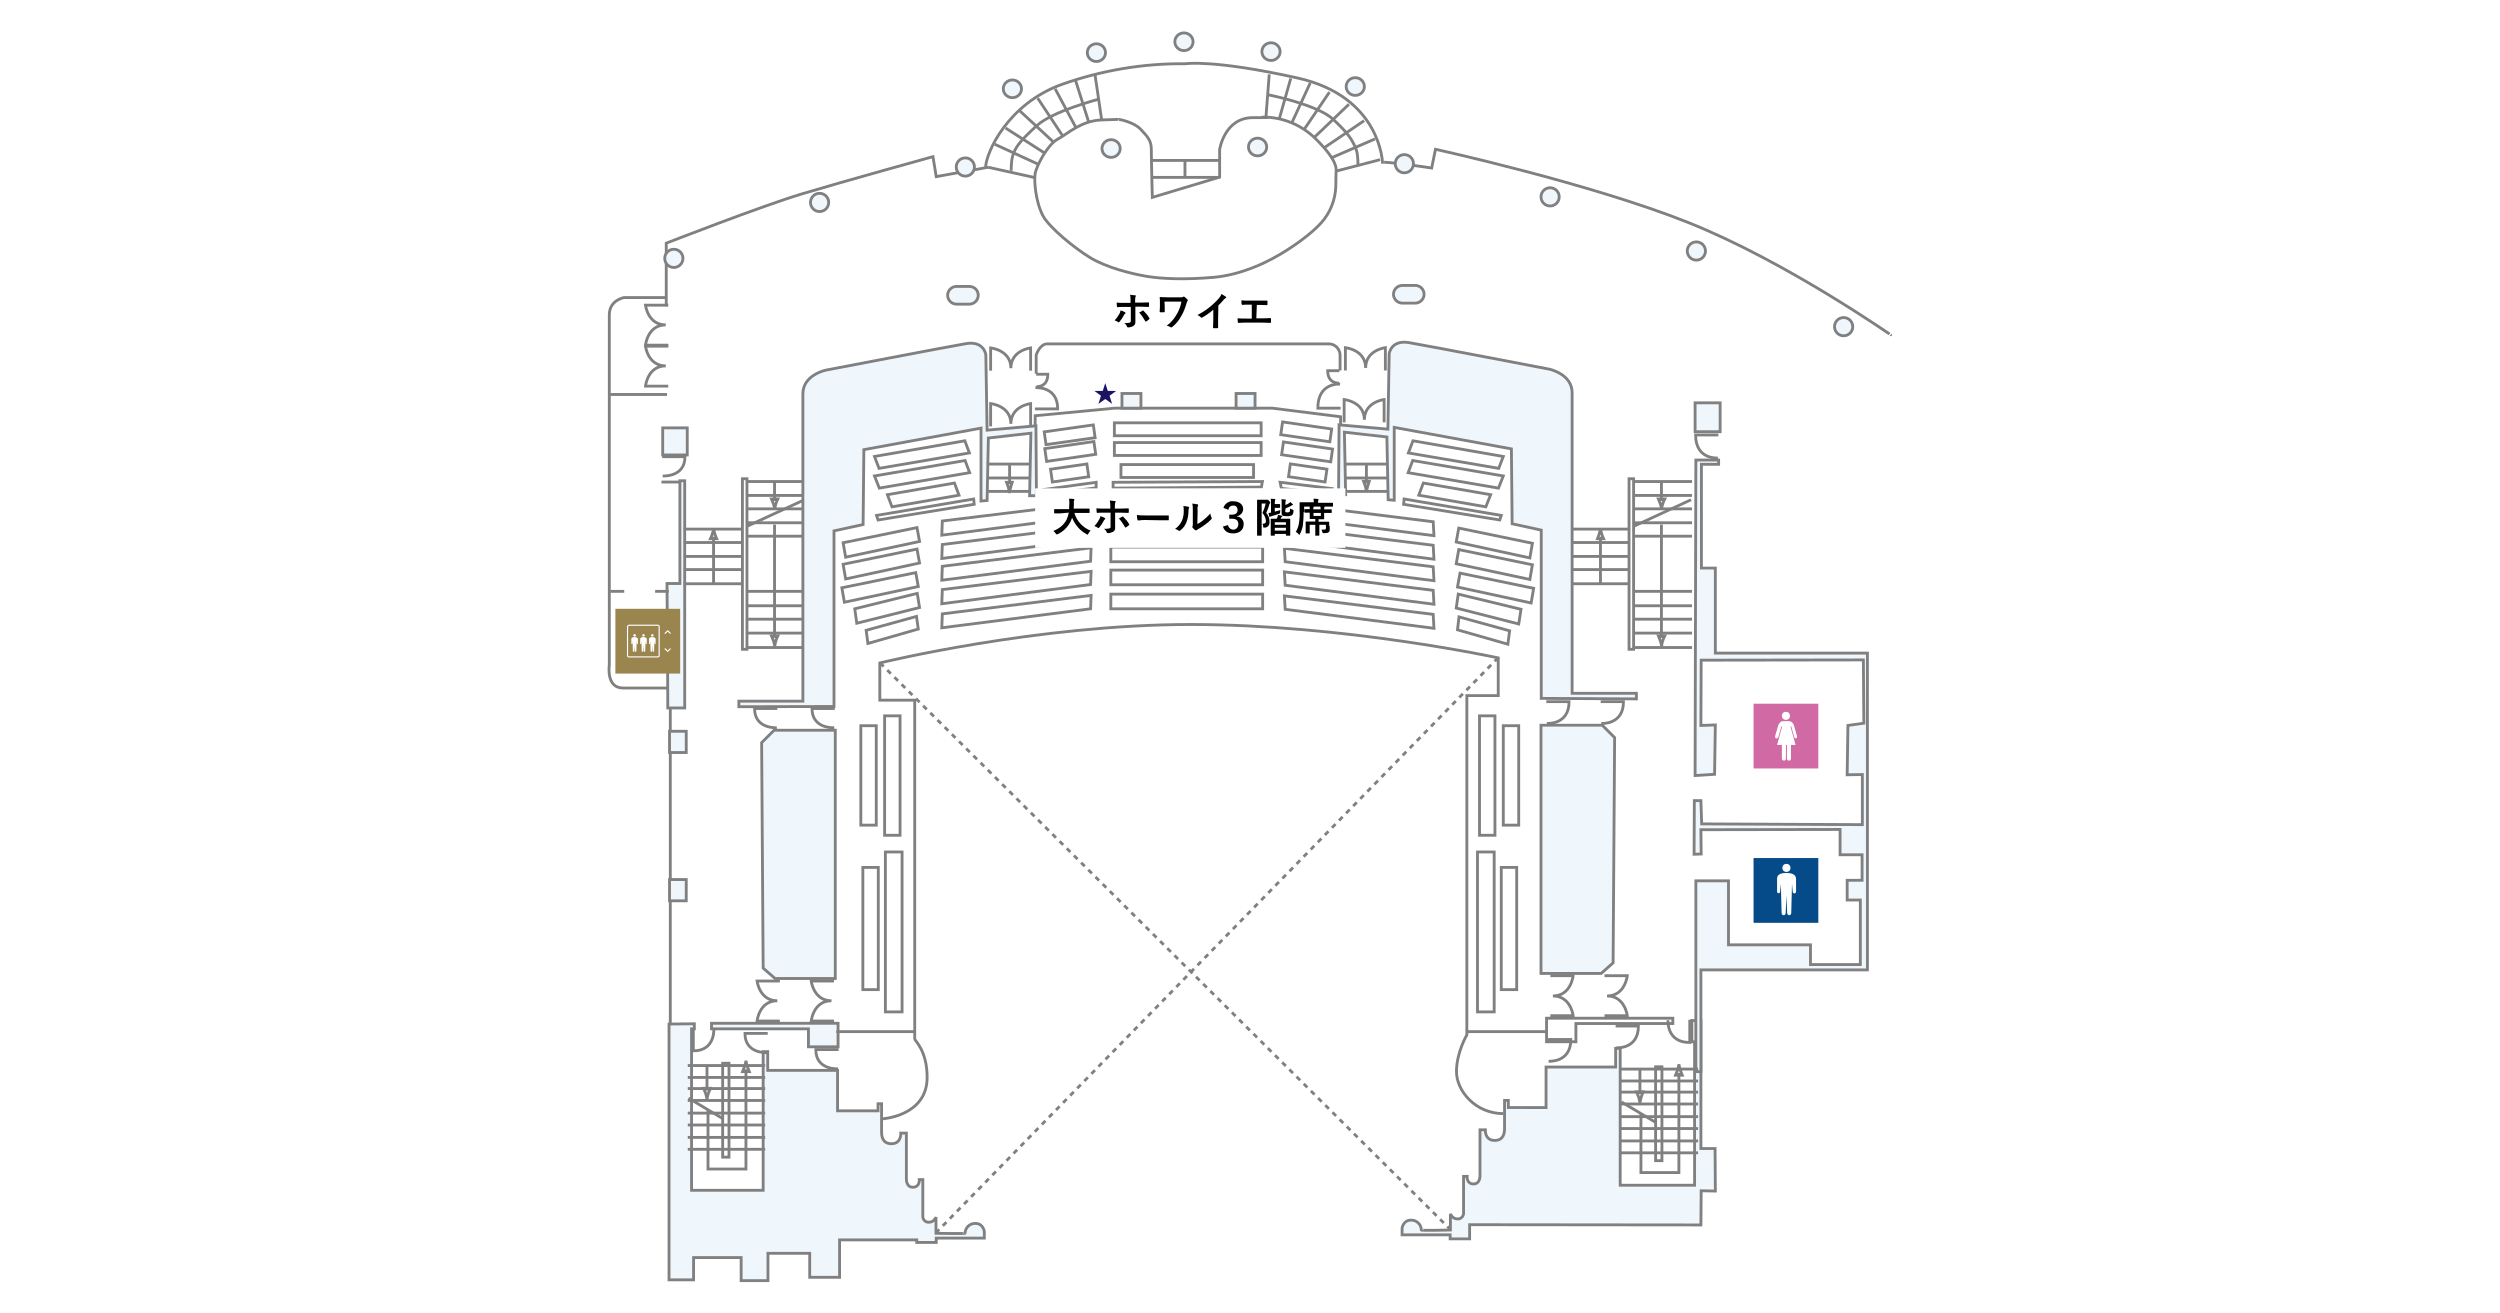 <?xml version="1.0" encoding="utf-8"?>
<!-- Generator: Adobe Illustrator 25.1.0, SVG Export Plug-In . SVG Version: 6.00 Build 0)  -->
<svg version="1.1" id="レイヤー_1" xmlns="http://www.w3.org/2000/svg" xmlns:xlink="http://www.w3.org/1999/xlink" x="0px"
	 y="0px" viewBox="0 0 988 519" style="enable-background:new 0 0 988 519;" xml:space="preserve">
<style type="text/css">
	.st0{fill:#FFFFFF;}
	.st1{fill:#EFF6FC;stroke:#808080;stroke-width:1.13;}
	.st2{fill:none;stroke:#808080;stroke-width:1.13;}
	.st3{fill:none;stroke:#808080;stroke-width:1.13;stroke-dasharray:2;}
	.st4{fill:none;stroke:#808080;stroke-width:1.13;stroke-miterlimit:4;}
	.st5{fill:none;stroke:#808080;stroke-width:1.13;stroke-miterlimit:3.999;}
	.st6{fill:#9B854E;}
	.st7{fill:none;stroke:#FFFFFF;stroke-width:0.45;stroke-miterlimit:10;}
	.st8{fill:#064B89;}
	.st9{fill:#D169A5;}
	.st10{fill:#1B1464;}
</style>
<g id="レイヤー_2_1_">
	<g id="大ホール">
		<rect class="st0" width="988" height="519"/>
		<polygon class="st1" points="301,293.5 305.9,288.6 330.1,288.6 330.1,386.7 306.3,386.7 301.6,382.6 		"/>
		<polygon class="st1" points="638.1,291.5 633.2,286.6 609,286.6 609,384.7 632.8,384.7 637.5,380.5 		"/>
		<path class="st2" d="M747.2,132.3c0.4,0.4-41.2-28.9-80.1-44.4S567.3,59,567.3,59l-1.5,7.4c0,0-13-2-18.8-2.3"/>
		<path class="st2" d="M390.5,66.1L370,69.8l-1.3-7.9c0,0-35.7,9.9-51.7,14.7s-53.7,19.5-53.7,19.5V121"/>
		<path class="st2" d="M546.4,64.7c0,0-0.4-26.5-33.7-33.9s-44.3-5.6-44.3-5.6c-16.5-0.2-33,2.6-48.6,8.1c-21.4,7.6-30.2,27-30.3,33
			"/>
		<line class="st2" x1="264.9" y1="279.2" x2="264.9" y2="405.4"/>
		<polygon class="st1" points="263.8,256.5 263.6,230.6 268.7,230.6 268.7,190 270.6,190 270.6,279.8 263.9,279.8 263.9,275.6 		"/>
		<rect x="261.9" y="169.1" class="st1" width="9.7" height="10.7"/>
		<rect x="264.6" y="289" class="st1" width="6.6" height="8.4"/>
		<rect x="264.6" y="347.6" class="st1" width="6.6" height="8.4"/>
		<path class="st1" d="M264.4,404.7v101.1h9.7V497h18.8v9.1h10.6v-10.8H320v9.5h11.8V490h30.5v1h7.7v-1.7h19v-2.6
			c0,0-0.4-3.2-3.5-3.2c-2.2-0.1-4.1,1.7-4.1,3.9l0,0c0,0.2-11.5,0-11.5,0V481c0,0-0.8,2-2.6,2c-1.3,0.2-2.4-0.7-2.6-2
			c0-0.1,0-0.2,0-0.3v-14.5h-1.4c0,0,0.3,3-2.6,3c-1.8,0-2.5-1.6-2.5-3.3v-18.1H356c0,0,0.3,4.2-3.7,4.2c-3.7,0-3.9-3.2-3.9-4.8v-11
			H347v2.8h-16v-16h-27.6v-7.4h-1.8v54.8h-28.3v-63.8h1.1v-2L264.4,404.7z"/>
		<path class="st1" d="M672.2,403.4v8.4v42.1h5.6l0.1,16.8l-5.6-0.1l-0.1,13.5l-91.4-0.1v5.6h-7.7V488h-19v-2.6c0,0,0.4-3.2,3.5-3.2
			c2.2-0.1,4.1,1.7,4.1,3.9l0,0c0,0.3,11.5,0,11.5,0v-6.4c0,0,0.8,2,2.6,2c1.3,0.2,2.4-0.7,2.6-2c0-0.1,0-0.2,0-0.4v-14.4h1.4
			c0,0-0.3,3,2.6,3c1.8,0,2.5-1.6,2.5-3.3v-18.1h2.1c0,0-0.3,4.2,3.7,4.2c3.7,0,3.9-3.2,3.9-4.8v-11h1.5v2.8H611v-16h27.5v-7.4h1.8
			v54.1h29.4v-56.7h-1.1v-8.4L672.2,403.4z"/>
		<polygon class="st1" points="281.2,404.4 331.2,404.4 331.2,413.7 319.5,413.7 319.5,406.6 281.2,406.6 		"/>
		<polygon class="st2" points="661.1,402.4 611.2,402.4 611.2,411.7 622.8,411.7 622.8,404.5 661.1,404.5 		"/>
		<path class="st2" d="M534.5,441.5"/>
		<path class="st2" d="M391.5,146.5v-9c0,0,8,0.8,8,8c0-7.1,7.8-8,7.8-8v9"/>
		<path class="st2" d="M264.1,136.4h-9c0,0,0.8-8,8-8c-7.1,0-8-7.8-8-7.8h9"/>
		<path class="st2" d="M264.1,152.6h-9c0,0,0.8-8,8-8c-7.1,0-8-7.8-8-7.8h9"/>
		<path class="st2" d="M308.2,403.5h-9c0,0,0.8-8,8-8c-7.1,0-8-7.8-8-7.8h9"/>
		<path class="st2" d="M329.6,403.5h-9c0,0,0.8-8,8-8c-7.1,0-8-7.8-8-7.8h9"/>
		<path class="st2" d="M634.1,385.6h9c0,0-0.8,8-8,8c7.1,0,8,7.8,8,7.8h-9"/>
		<path class="st2" d="M612.7,385.6h9c0,0-0.8,8-8,8c7.1,0,8,7.8,8,7.8h-9"/>
		<path class="st2" d="M391.5,168.5v-9c0,0,8,0.8,8,8c0-7.1,7.8-8,7.8-8v9"/>
		<path class="st2" d="M531.7,146.4v-9c0,0,8,0.8,8,8c0-7.1,7.8-8,7.8-8v9"/>
		<path class="st2" d="M531.2,166.9v-9c0,0,8,0.8,8,8c0-7.1,7.8-8,7.8-8v9"/>
		<path class="st2" d="M261.9,188.1c0,0,8.8,0.6,8.8-7.6h-9"/>
		<path class="st2" d="M307,287.6c0,0-8.8,0.6-8.8-7.6h9"/>
		<path class="st2" d="M329.7,287.6c0,0-8.8,0.6-8.8-7.6h9"/>
		<path class="st2" d="M331.2,422.4c0,0-8.8,0.6-8.8-7.6h9"/>
		<path class="st2" d="M303.2,416c0,0-8.8,0.6-8.8-7.6h9"/>
		<path class="st2" d="M282.1,406.5c0,0,0.7,8.8-8.1,8.8v-9"/>
		<path class="st2" d="M632.8,285.9c0,0,8.8,0.7,8.8-8.6h-9"/>
		<path class="st2" d="M659.2,403.2c0,0-0.7,8.8,8.6,8.8v-9"/>
		<path class="st2" d="M612,419.4c0,0,8.8,0.7,8.8-8.6h-9"/>
		<path class="st2" d="M638.7,414.1c0,0,8.8,0.7,8.8-8.6h-9"/>
		<path class="st2" d="M611.3,285.9c0,0,8.8,0.7,8.8-8.6h-9"/>
		<path class="st2" d="M678.9,181c0,0-8.8,0.8-8.8-9.1h9"/>
		<path class="st2" d="M409.2,153.2c0,0,8.8-0.7,8.8,8.4h-9"/>
		<path class="st2" d="M529.6,151.8c0,0-8.8-0.8-8.8,9.5h9"/>
		<path class="st2" d="M529.2,151.4c0,0-4.5,0.4-4.5-4.9h4.6"/>
		<path class="st2" d="M409.6,152.8c0,0,4.5,0.4,4.5-4.9h-4.6"/>
		<rect x="669.9" y="159.2" class="st1" width="9.9" height="11.4"/>
		<path class="st2" d="M348.4,442.2c0,0,18-0.9,18-16.4c0-10.7-4.9-14.5-4.9-15.2V276.7h-13.8V262c0,0,62.1-15.2,122.8-15.2
			S592.1,260,592.1,260v14.9h-12.4V409c0,0-4.1,6.9-4.1,14.5s7.5,16.6,18.5,16.6"/>
		<rect x="349.6" y="282.9" class="st2" width="6.1" height="47.2"/>
		<rect x="349.9" y="336.7" class="st2" width="6.6" height="63.2"/>
		<rect x="340.2" y="286.8" class="st2" width="6.1" height="39.3"/>
		<rect x="341" y="342.8" class="st2" width="6.1" height="48.3"/>
		<rect x="584.7" y="282.9" class="st2" width="6.1" height="47.2"/>
		<rect x="583.9" y="336.7" class="st2" width="6.6" height="63.2"/>
		<rect x="594.1" y="286.8" class="st2" width="6.1" height="39.3"/>
		<rect x="593.3" y="342.8" class="st2" width="6.1" height="48.3"/>
		<ellipse class="st1" cx="467.9" cy="16.5" rx="3.6" ry="3.5"/>
		<ellipse class="st1" cx="433.3" cy="20.8" rx="3.6" ry="3.5"/>
		<ellipse class="st1" cx="400.1" cy="35.1" rx="3.6" ry="3.5"/>
		<ellipse class="st1" cx="381.5" cy="66" rx="3.6" ry="3.6"/>
		<ellipse class="st1" cx="323.9" cy="80" rx="3.6" ry="3.6"/>
		<ellipse class="st1" cx="266.3" cy="102.1" rx="3.6" ry="3.6"/>
		<ellipse class="st1" cx="535.6" cy="34.2" rx="3.6" ry="3.5"/>
		<ellipse class="st1" cx="497" cy="58.1" rx="3.6" ry="3.5"/>
		<ellipse class="st1" cx="555" cy="64.7" rx="3.6" ry="3.6"/>
		<ellipse class="st1" cx="612.6" cy="77.8" rx="3.6" ry="3.6"/>
		<ellipse class="st1" cx="670.4" cy="99.2" rx="3.6" ry="3.6"/>
		<ellipse class="st1" cx="728.6" cy="129.1" rx="3.6" ry="3.6"/>
		<ellipse class="st1" cx="497.6" cy="115.8" rx="3.6" ry="3.6"/>
		<ellipse class="st1" cx="439.1" cy="58.7" rx="3.6" ry="3.5"/>
		<ellipse class="st1" cx="439.8" cy="116.4" rx="3.6" ry="3.6"/>
		<ellipse class="st1" cx="502.3" cy="20.4" rx="3.6" ry="3.5"/>
		<path class="st1" d="M386.6,116.7c0,1.9-1.6,3.5-3.5,3.5H378c-1.9,0-3.5-1.6-3.5-3.5l0,0l0,0c0-1.9,1.6-3.5,3.5-3.5l0,0h5.1
			C385,113.2,386.6,114.7,386.6,116.7C386.6,116.6,386.6,116.6,386.6,116.7L386.6,116.7z"/>
		<path class="st1" d="M562.8,116.3c0,1.9-1.6,3.5-3.5,3.5l0,0h-5.1c-1.9,0-3.5-1.6-3.5-3.5l0,0l0,0c0-1.9,1.6-3.5,3.5-3.5l0,0h5.1
			C561.2,112.8,562.8,114.3,562.8,116.3L562.8,116.3z"/>
		<line class="st3" x1="347.8" y1="262" x2="573.3" y2="486"/>
		<line class="st3" x1="592.1" y1="259.9" x2="369.8" y2="487.3"/>
		<rect x="293.4" y="189.2" class="st2" width="1.8" height="67.4"/>
		<line class="st2" x1="293.6" y1="209.1" x2="270.2" y2="209.1"/>
		<line class="st2" x1="293.6" y1="214.4" x2="270.2" y2="214.4"/>
		<line class="st2" x1="293.6" y1="219.9" x2="270.2" y2="219.9"/>
		<line class="st2" x1="293.6" y1="225.1" x2="270.2" y2="225.1"/>
		<line class="st2" x1="293.6" y1="230.7" x2="270.2" y2="230.7"/>
		<path class="st2" d="M270.2,236"/>
		<path class="st2" d="M293.6,236"/>
		<path class="st2" d="M270.2,241.5"/>
		<path class="st2" d="M293.6,241.5"/>
		<line class="st2" x1="282" y1="230.5" x2="282" y2="212.1"/>
		<path class="st2" d="M281.5,211c-0.2,0.6-0.4,1.3-0.7,1.9h2.4c-0.3-0.6-0.5-1.3-0.7-1.9c-0.2-0.7-0.4-1.4-0.5-2.1
			C281.9,209.6,281.8,210.3,281.5,211z"/>
		<line class="st2" x1="318.2" y1="190.3" x2="295.1" y2="190.3"/>
		<line class="st2" x1="318.2" y1="195.8" x2="295.1" y2="195.8"/>
		<line class="st2" x1="318.2" y1="201.1" x2="295.1" y2="201.1"/>
		<line class="st2" x1="318.2" y1="206.6" x2="295.1" y2="206.6"/>
		<line class="st2" x1="318.2" y1="211.9" x2="295.1" y2="211.9"/>
		<line class="st2" x1="318.2" y1="233.7" x2="295.1" y2="233.7"/>
		<line class="st2" x1="318.2" y1="239.4" x2="295.1" y2="239.4"/>
		<line class="st2" x1="318.2" y1="244.7" x2="295.1" y2="244.7"/>
		<line class="st2" x1="318.2" y1="250.2" x2="295.1" y2="250.2"/>
		<line class="st2" x1="318.2" y1="255.9" x2="295.1" y2="255.9"/>
		<line class="st2" x1="306.1" y1="190.2" x2="306.1" y2="198"/>
		<path class="st2" d="M306.6,199.2c0.2-0.8,0.5-1.4,0.8-2h-2.5c0.3,0.7,0.5,1.3,0.8,2c0.2,0.7,0.4,1.5,0.5,2.2
			C306.2,200.6,306.4,199.9,306.6,199.2z"/>
		<line class="st2" x1="407.8" y1="183.4" x2="389" y2="183.4"/>
		<line class="st2" x1="407.8" y1="188.9" x2="389" y2="188.9"/>
		<line class="st2" x1="407.8" y1="194.2" x2="389" y2="194.2"/>
		<line class="st2" x1="399" y1="183.6" x2="399" y2="191.4"/>
		<path class="st2" d="M399.4,192.6c0.2-0.8,0.4-1.4,0.6-2h-2.1c0.1,0.2,0.4,1.2,0.6,2c0.2,0.7,0.3,1.5,0.4,2.2
			C399.1,194,399.2,193.3,399.4,192.6z"/>
		<line class="st2" x1="549.2" y1="183.4" x2="530.4" y2="183.4"/>
		<line class="st2" x1="549.2" y1="188.9" x2="530.4" y2="188.9"/>
		<line class="st2" x1="549.2" y1="194.2" x2="530.4" y2="194.2"/>
		<line class="st2" x1="540" y1="183.3" x2="540" y2="191.1"/>
		<path class="st2" d="M540.5,192.2c0.2-0.8,0.4-1.4,0.6-2H539c0.1,0.2,0.4,1.2,0.6,2c0.2,0.7,0.3,1.5,0.4,2.2
			C540.1,193.7,540.3,193,540.5,192.2z"/>
		<line class="st2" x1="306.1" y1="207.3" x2="306.1" y2="252.1"/>
		<path class="st2" d="M306.6,253.3c0.2-0.8,0.5-1.4,0.8-2h-2.5c0.3,0.7,0.5,1.3,0.8,2c0.2,0.7,0.4,1.5,0.5,2.2
			C306.2,254.8,306.4,254.1,306.6,253.3z"/>
		<rect x="285.6" y="420.2" class="st2" width="2.5" height="37.1"/>
		<line class="st2" x1="271.8" y1="421.1" x2="302.4" y2="421.1"/>
		<line class="st2" x1="271.8" y1="425.8" x2="302.4" y2="425.8"/>
		<line class="st2" x1="271.8" y1="430.2" x2="302.4" y2="430.2"/>
		<line class="st2" x1="271.8" y1="434.9" x2="302.4" y2="434.9"/>
		<line class="st2" x1="271.8" y1="439.9" x2="302.4" y2="439.9"/>
		<line class="st2" x1="271.8" y1="444.6" x2="302.4" y2="444.6"/>
		<line class="st2" x1="271.8" y1="449.5" x2="302.4" y2="449.5"/>
		<line class="st2" x1="271.8" y1="454.2" x2="302.4" y2="454.2"/>
		<polyline class="st2" points="279.8,438.5 279.8,462 294.8,462 294.8,422.6 		"/>
		<path class="st2" d="M294.3,421.4c-0.3,0.8-0.5,1.4-0.8,2.1h2.6c-0.3-0.7-0.5-1.4-0.8-2.1c-0.2-0.7-0.4-1.5-0.5-2.2
			C294.7,419.9,294.5,420.7,294.3,421.4z"/>
		<line class="st2" x1="279.4" y1="421.2" x2="279.4" y2="431"/>
		<path class="st2" d="M279.9,432.2c0.3-0.8,0.5-1.4,0.8-2.1h-2.6c0.3,0.7,0.5,1.4,0.8,2.1c0.2,0.7,0.4,1.5,0.5,2.2
			C279.5,433.7,279.7,432.9,279.9,432.2z"/>
		<line class="st2" x1="272.1" y1="434" x2="285.5" y2="442"/>
		<path class="st2" d="M409.5,147.7v-7.4c0,0,1.4-4.4,4.4-4.4h111.6c2.4,0.2,4.2,2.3,4.1,4.7v5.8"/>
		<path class="st2" d="M409.1,168.4v-4.1l31.5-3h62.1l27.1,3.4v3.7"/>
		<rect x="443.4" y="155.5" class="st1" width="7.5" height="5.8"/>
		<rect x="488.5" y="155.5" class="st1" width="7.5" height="5.8"/>
		<polygon class="st2" points="412.3,193.5 433.2,190.6 433.2,192.8 412.6,195.4 		"/>
		<polygon class="st2" points="439.9,190.6 439.9,192.9 498.5,192.5 498.9,190.3 		"/>
		<polygon class="st2" points="526.5,193.1 526.3,195.3 506.4,193 505.9,190.6 		"/>
		<rect x="440.4" y="167.1" class="st2" width="58" height="5.1"/>
		<rect x="440.4" y="174.9" class="st2" width="58" height="5.1"/>
		<rect x="443" y="183.6" class="st2" width="52.4" height="5.1"/>
		
			<rect x="513.4" y="160.9" transform="matrix(0.143 -0.99 0.99 0.143 273.443 657.051)" class="st4" width="5.1" height="19.6"/>
		
			<rect x="513.8" y="168.8" transform="matrix(0.143 -0.99 0.99 0.143 265.912 664.233)" class="st4" width="5.1" height="19.6"/>
		
			<rect x="514" y="179.7" transform="matrix(0.143 -0.99 0.99 0.143 257.816 671.546)" class="st4" width="5.1" height="14.6"/>
		<rect x="413" y="169.3" transform="matrix(0.99 -0.14 0.14 0.99 -19.896 60.883)" class="st5" width="19.6" height="5.1"/>
		
			<rect x="413" y="176" transform="matrix(0.99 -0.143 0.143 0.99 -21.142 62.115)" class="st4" width="19.6" height="5.1"/>
		
			<rect x="415.3" y="184.5" transform="matrix(0.99 -0.143 0.143 0.99 -22.357 62.167)" class="st4" width="14.5" height="5.1"/>
		<polygon class="st2" points="346.4,203.7 384.8,197.2 385,199.3 347,205.5 		"/>
		<polygon class="st2" points="347.4,185.1 383.1,179 381.3,174.2 345.6,180.4 		"/>
		<polygon class="st2" points="347.5,192.9 383.2,186.8 381.4,182 345.6,188.1 		"/>
		<polygon class="st2" points="352.5,200.3 379,195.7 377.2,190.9 350.7,195.5 		"/>
		<polygon class="st2" points="593.3,203.7 554.9,197.2 554.7,199.3 592.7,205.5 		"/>
		<polygon class="st2" points="592.3,185.1 556.6,179 558.4,174.2 594.1,180.4 		"/>
		<polygon class="st2" points="592.2,192.9 556.5,186.8 558.3,182 594.1,188.1 		"/>
		<polygon class="st2" points="587.2,200.3 560.7,195.7 562.5,190.9 589.1,195.5 		"/>
		<line class="st2" x1="317.9" y1="197.5" x2="295.2" y2="208"/>
		<rect x="643.8" y="189.2" class="st2" width="1.8" height="67.4"/>
		<line class="st2" x1="644" y1="209.1" x2="620.6" y2="209.1"/>
		<line class="st2" x1="644" y1="214.4" x2="620.6" y2="214.4"/>
		<line class="st2" x1="644" y1="219.9" x2="620.6" y2="219.9"/>
		<line class="st2" x1="644" y1="225.1" x2="620.6" y2="225.1"/>
		<line class="st2" x1="644" y1="230.7" x2="620.6" y2="230.7"/>
		<path class="st2" d="M644,236"/>
		<path class="st2" d="M644,241.5"/>
		<line class="st2" x1="632.5" y1="230.5" x2="632.5" y2="212.1"/>
		<path class="st2" d="M632,211c-0.2,0.8-0.5,1.3-0.7,1.9h2.4c-0.3-0.6-0.5-1.3-0.7-1.9c-0.2-0.7-0.4-1.4-0.5-2.1
			C632.4,209.6,632.2,210.3,632,211z"/>
		<line class="st2" x1="668.7" y1="190.3" x2="645.5" y2="190.3"/>
		<line class="st2" x1="668.7" y1="195.8" x2="645.5" y2="195.8"/>
		<line class="st2" x1="668.7" y1="201.1" x2="645.5" y2="201.1"/>
		<line class="st2" x1="668.7" y1="206.6" x2="645.5" y2="206.6"/>
		<line class="st2" x1="668.7" y1="211.9" x2="645.5" y2="211.9"/>
		<line class="st2" x1="668.7" y1="233.7" x2="645.5" y2="233.7"/>
		<line class="st2" x1="668.7" y1="239.4" x2="645.5" y2="239.4"/>
		<line class="st2" x1="668.7" y1="244.7" x2="645.5" y2="244.7"/>
		<line class="st2" x1="668.7" y1="250.2" x2="645.5" y2="250.2"/>
		<line class="st2" x1="668.7" y1="255.9" x2="645.5" y2="255.9"/>
		<line class="st2" x1="656.6" y1="190.2" x2="656.6" y2="198"/>
		<path class="st2" d="M657.1,199.2c0.2-0.8,0.5-1.4,0.8-2h-2.5c0.3,0.7,0.5,1.3,0.8,2c0.2,0.7,0.4,1.5,0.5,2.2
			C656.7,200.6,656.8,199.9,657.1,199.2z"/>
		<line class="st2" x1="656.6" y1="207.3" x2="656.6" y2="252.1"/>
		<path class="st2" d="M657.1,253.3c0.2-0.8,0.5-1.4,0.8-2h-2.5c0.3,0.7,0.5,1.3,0.8,2c0.2,0.7,0.4,1.5,0.5,2.2
			C656.7,254.8,656.8,254.1,657.1,253.3z"/>
		<line class="st2" x1="668.3" y1="197.5" x2="645.6" y2="208"/>
		<path class="st2" d="M263.6,117.6h-17c0,0-5.8,1-5.8,6.8v138.4c0,0-1.4,9.1,5.4,9.1h18"/>
		<line class="st2" x1="241.2" y1="155.9" x2="263.6" y2="155.9"/>
		<line class="st2" x1="241.2" y1="233.7" x2="246.7" y2="233.7"/>
		<line class="st2" x1="258.9" y1="233.7" x2="264.3" y2="233.7"/>
		<line class="st2" x1="261.4" y1="190.5" x2="268.5" y2="190.5"/>
		<line class="st2" x1="579.7" y1="407.7" x2="611.3" y2="407.7"/>
		<line class="st2" x1="330.5" y1="407.7" x2="362" y2="407.7"/>
		<polygon class="st1" points="670.2,181.8 679.2,181.8 679.2,183.5 672.4,183.5 672.4,224.5 677.9,224.5 677.9,258.1 738,258.1 
			738,383.3 672.2,383.3 672.2,423.5 670.2,423.5 670.2,348.1 683.1,348.1 683.1,373.4 715.5,373.4 715.5,381.2 735.2,381.2 
			735.2,355.7 730,355.7 730,347.9 735.9,347.9 735.9,337.8 727.2,337.8 727.2,327.8 672.2,327.9 672.3,337.5 669.5,337.6 
			669.6,316.4 672.2,316.4 672.5,325.6 736,325.9 736,306.1 730,306.2 730.3,286.7 736.6,285.8 736.4,260.8 672.3,260.9 
			672.2,286.7 677.9,286.5 677.6,306 669.9,306.5 		"/>
		<path class="st2" d="M455.4,78l26.6-8V59.1c0,0,1.9-12.6,13.1-12.6s3.5-0.2,3.5-0.2c7.9-0.2,15.6,2.9,21.3,8.5
			c9.5,9.4,8.1,12.5,8.1,13.5s-0.1,5.5-0.1,5.5c-0.2,5.2-2.2,10.3-5.7,14.2c-6.3,6.9-16.8,12.9-19.3,14.2s-12,6.4-23.3,7.4
			s-20.6,0.6-26.5-0.4s-15.7-3.4-22.3-7.4s-16.1-12-18.5-16.3c-3.1-5.7-3.7-14.2-3.2-17s4.8-11.3,8.9-13.5s9.2-7.3,17.4-7.6
			s6.9-0.2,6.9-0.2s5.8,1,8.5,3.9s4.2,4.4,4.2,8C455,63.7,455.4,78,455.4,78z"/>
		<line class="st2" x1="435.4" y1="47.5" x2="432.7" y2="29.2"/>
		<line class="st2" x1="430.3" y1="48.4" x2="425" y2="31.6"/>
		<line class="st2" x1="425.4" y1="50.8" x2="417" y2="35.1"/>
		<line class="st2" x1="420.1" y1="53.9" x2="410.1" y2="38.8"/>
		<line class="st2" x1="416.4" y1="56.2" x2="402.9" y2="43.7"/>
		<line class="st2" x1="413" y1="60.6" x2="397.4" y2="50.6"/>
		<line class="st2" x1="410.5" y1="65" x2="393.1" y2="57"/>
		<line class="st2" x1="409" y1="70.2" x2="390.5" y2="66.1"/>
		<path class="st2" d="M434.2,39.2c0,0-18.1,4.7-24.4,10.4s-8,8.1-9,10.4s-1.1,3.8-1.2,7.5"/>
		<line class="st2" x1="500.3" y1="46.3" x2="501.6" y2="29.4"/>
		<line class="st2" x1="505.5" y1="47.2" x2="510.1" y2="31"/>
		<line class="st2" x1="510.5" y1="48.6" x2="517.8" y2="32.8"/>
		<line class="st2" x1="515.3" y1="51.3" x2="525.4" y2="36.4"/>
		<line class="st2" x1="519.3" y1="54.4" x2="533.1" y2="41.2"/>
		<line class="st2" x1="523.3" y1="58.4" x2="539.1" y2="47.7"/>
		<line class="st2" x1="526.1" y1="62.4" x2="543.4" y2="54.9"/>
		<line class="st2" x1="527.7" y1="67.7" x2="545.4" y2="63.1"/>
		<path class="st2" d="M501.4,37.5c0,0,19.1,3.8,25.4,9.6s7.5,8.3,8.6,10.6s1.2,4.1,1.3,7.7"/>
		<line class="st2" x1="482" y1="63.4" x2="455.1" y2="63.4"/>
		<line class="st2" x1="482" y1="70.1" x2="455.1" y2="70.1"/>
		<line class="st2" x1="468.3" y1="63.4" x2="468.3" y2="70"/>
		<polygon class="st2" points="333.2,214.5 362.4,208.5 363.4,214 334.2,220.2 		"/>
		<polygon class="st2" points="333.2,223 362.4,217 363.4,222.5 334.2,228.8 		"/>
		<polygon class="st2" points="332.7,232.3 361.9,226.3 362.9,231.8 333.7,238 		"/>
		<polygon class="st2" points="337.8,240.6 362.5,234.5 363.4,240.1 338.6,246.3 		"/>
		<polygon class="st2" points="342.3,249.1 362.2,243.6 362.9,248.6 343,254.3 		"/>
		<polygon class="st2" points="372.4,205.9 431.2,198.7 431,203.9 372.2,211.5 		"/>
		<polygon class="st2" points="372.4,215.2 431.2,207.9 431,213.2 372.2,220.7 		"/>
		<polygon class="st2" points="372.4,223.8 431.2,216.5 431,221.8 372.2,229.3 		"/>
		<polygon class="st2" points="372.4,233 431.2,225.8 431,231 372.2,238.6 		"/>
		<polygon class="st2" points="372.4,242.6 431.2,235.3 431,240.6 372.2,248.1 		"/>
		<polygon class="st2" points="605.6,214.7 576.5,208.7 575.5,214.2 604.6,220.5 		"/>
		<polygon class="st2" points="605.6,223.2 576.5,217.2 575.5,222.8 604.6,229 		"/>
		<polygon class="st2" points="606.1,232.5 577,226.5 576,232 605.1,238.3 		"/>
		<polygon class="st2" points="601.1,240.8 576.3,234.8 575.5,240.3 600.2,246.6 		"/>
		<polygon class="st2" points="596.6,249.3 576.6,243.8 576,248.9 595.9,254.6 		"/>
		<polygon class="st2" points="566.4,206.2 507.6,198.9 507.9,204.2 566.7,211.7 		"/>
		<polygon class="st2" points="566.4,215.5 507.6,208.2 507.9,213.5 566.7,221 		"/>
		<polygon class="st2" points="566.4,224 507.6,216.7 507.9,222 566.7,229.5 		"/>
		<polygon class="st2" points="566.4,233.3 507.6,226 507.9,231.3 566.7,238.8 		"/>
		<polygon class="st2" points="566.4,242.8 507.6,235.5 507.9,240.8 566.7,248.3 		"/>
		<rect x="439" y="207.9" class="st2" width="60" height="5.8"/>
		<rect x="439" y="216.2" class="st2" width="60" height="5.8"/>
		<rect x="439" y="225.3" class="st2" width="60" height="5.8"/>
		<rect x="439" y="234.8" class="st2" width="60" height="5.8"/>
		<path class="st1" d="M329.6,279.2v-69.4l11.5-2.5l0.3-29.6l46.3-8.5V198l2.4-0.2l0.5-24.7l16.8-1.9l-0.5,24.7h2.7l-0.2-27.6
			l-19.3,1.7l-0.5-29.8c0,0-0.7-5.6-7.8-4.4s-55.5,10.5-55.5,10.5s-9,1.9-9,9.3v121.5H292v2.2L329.6,279.2z"/>
		<path class="st1" d="M609.1,276v-66.5l-11.5-2.5l-0.3-29.6l-46.3-8.5v28.8l-2.4-0.2l-0.5-24.8l-16.8-1.9l0.5,24.7H529l0.2-27.6
			l19.3,1.7l0.5-29.8c0,0,0.7-5.6,7.8-4.4s55.5,10.5,55.5,10.5s9,1.9,9,9.3V274h25.4v2.2L609.1,276z"/>
		<rect x="654.3" y="421.6" class="st2" width="2.5" height="37.1"/>
		<line class="st2" x1="640.5" y1="422.5" x2="671.1" y2="422.5"/>
		<line class="st2" x1="640.5" y1="427.2" x2="671.1" y2="427.2"/>
		<line class="st2" x1="640.5" y1="431.6" x2="671.1" y2="431.6"/>
		<line class="st2" x1="640.5" y1="436.3" x2="671.1" y2="436.3"/>
		<line class="st2" x1="640.5" y1="441.3" x2="671.1" y2="441.3"/>
		<line class="st2" x1="640.5" y1="446" x2="671.1" y2="446"/>
		<line class="st2" x1="640.5" y1="450.9" x2="671.1" y2="450.9"/>
		<line class="st2" x1="640.5" y1="455.6" x2="671.1" y2="455.6"/>
		<polyline class="st2" points="648.5,439.9 648.5,463.4 663.5,463.4 663.5,424 		"/>
		<path class="st2" d="M663,422.8c-0.3,0.8-0.5,1.4-0.8,2.1h2.6c-0.3-0.7-0.5-1.4-0.8-2.1c-0.2-0.7-0.4-1.5-0.5-2.2
			C663.4,421.3,663.2,422.1,663,422.8z"/>
		<line class="st2" x1="648.1" y1="422.6" x2="648.1" y2="432.4"/>
		<path class="st2" d="M648.6,433.6c0.2-0.7,0.5-1.4,0.8-2.1h-2.6c0.3,0.7,0.5,1.4,0.8,2.1c0.2,0.7,0.4,1.5,0.5,2.2
			C648.2,435.1,648.4,434.3,648.6,433.6z"/>
		<line class="st2" x1="640.8" y1="435.5" x2="654.2" y2="443.5"/>
		<rect x="409.1" y="193" class="st0" width="122.6" height="23.5"/>
		<rect x="409.1" y="111.4" class="st0" width="122.6" height="23.5"/>
		<path d="M444.6,123.4c0.1,0.1,0.2,0.2,0.2,0.3s0,0.2-0.2,0.3c-0.2,0.1-0.3,0.3-0.4,0.5c-0.5,1-1.1,1.9-1.8,2.7
			c-0.1,0.1-0.2,0.2-0.3,0.2c-0.1,0-0.2,0-0.2-0.1c-0.4-0.3-0.9-0.5-1.4-0.7c0.8-0.8,1.4-1.7,1.9-2.6c0.2-0.4,0.4-0.8,0.4-1.3
			C443.5,122.8,444.1,123.1,444.6,123.4z M446.8,119c0-0.8,0-1.7-0.2-2.5c0.8,0.1,1.6,0.2,2,0.2c0.2,0,0.3,0.1,0.3,0.2
			s0,0.2-0.1,0.3c-0.2,0.5-0.2,1.1-0.2,1.6v0.8h2c1.4,0,2.5-0.1,3.3-0.1c0.1,0,0.2,0.1,0.2,0.3c0,0.4,0,0.8,0,1.2
			c0,0.2-0.1,0.3-0.2,0.3c-1,0-2.2-0.1-3.3-0.1h-1.9v3.2c0,0.8,0,1.5,0,2.8c0.1,0.7-0.3,1.3-0.9,1.7c-0.6,0.3-1.3,0.5-2,0.5
			c-0.2,0-0.3-0.1-0.4-0.3c-0.2-0.6-0.6-1.1-1.1-1.4c0.7,0,1.5,0,2.2-0.2c0.3-0.1,0.4-0.3,0.4-0.7v-5.5h-2.5c-0.9,0-2,0-2.8,0.1
			c-0.1,0-0.2-0.1-0.2-0.3s-0.1-1-0.1-1.5c1.2,0.1,2.2,0.1,3,0.1h2.5L446.8,119z M451.5,122.8c0.1-0.1,0.1-0.1,0.2-0.1
			s0.2,0.1,0.2,0.1c0.9,0.9,1.7,1.8,2.3,2.9c0.1,0.1,0.1,0.2,0.1,0.2c0,0.1-0.1,0.2-0.2,0.3c-0.3,0.3-0.7,0.6-1.1,0.8
			c-0.1,0-0.1,0.1-0.2,0.1s-0.1,0-0.2-0.2c-0.7-1.2-1.5-2.4-2.4-3.4C450.7,123.3,451.1,123.1,451.5,122.8L451.5,122.8z"/>
		<path d="M460.3,121.2c0,0.6,0,1.3,0,1.9c0,0.3,0,0.3-0.3,0.3c-0.5,0-1,0-1.4,0c-0.2,0-0.3,0-0.3-0.2c0-0.6,0.1-1.4,0.1-2v-1.5
			c0-0.9,0-1.5-0.1-2.1c0-0.1,0.1-0.2,0.2-0.2c0.7,0,1.7,0.1,2.7,0.1h5.4c0.3,0,0.7,0,1-0.2c0.1-0.1,0.1-0.1,0.2-0.1
			s0.2,0.1,0.3,0.1c0.4,0.3,0.8,0.7,1.2,1.1c0.1,0.1,0.1,0.2,0.1,0.3c0,0.1-0.1,0.2-0.1,0.3c-0.2,0.3-0.3,0.6-0.4,0.9
			c-0.5,1.7-1.1,3.4-2,4.9c-0.9,1.7-2.1,3.2-3.6,4.4c-0.1,0.1-0.2,0.2-0.4,0.2c-0.1,0-0.2,0-0.3-0.1c-0.5-0.3-1-0.5-1.5-0.6
			c1.7-1.2,3-2.8,4-4.6c0.9-1.5,1.5-3.2,1.8-4.9h-6.7L460.3,121.2z"/>
		<path d="M481.4,126.1c0,1.1,0,2,0,3.3c0,0.2-0.1,0.3-0.2,0.3c-0.5,0-1.1,0-1.6,0c-0.2,0-0.2-0.1-0.2-0.3c0-1.1,0.1-2.2,0.1-3.3
			v-3.7c-1.4,1.2-2.8,2.2-4.4,3.1c-0.1,0-0.2,0.1-0.2,0.1c-0.1,0-0.3-0.1-0.3-0.2c-0.4-0.4-0.9-0.7-1.4-0.9c3.2-1.6,6.1-3.9,8.5-6.6
			c0.4-0.5,0.8-1,1-1.7c0.6,0.3,1.2,0.7,1.8,1.1c0.1,0.1,0.1,0.1,0.1,0.2s-0.1,0.3-0.2,0.3c-0.4,0.2-0.7,0.5-1,0.9
			c-0.6,0.7-1.2,1.4-1.9,2L481.4,126.1z"/>
		<path d="M496.5,125.8h2.3c1.1,0,2.1,0,3.2-0.1c0.2,0,0.3,0.1,0.3,0.3c0,0.4,0,0.9,0,1.3c0,0.2,0,0.3-0.2,0.3
			c-0.8,0-2.2-0.1-3.2-0.1h-6.4c-0.7,0-1.7,0-3,0.1c-0.3,0-0.3,0-0.3-0.3c-0.1-0.5-0.1-1-0.1-1.5c1.1,0.1,2.4,0.1,3.4,0.1h2.2v-5.5
			h-1.2c-1.1,0-1.8,0-2.5,0.1c-0.2,0-0.2-0.1-0.3-0.3c-0.1-0.5-0.1-1-0.1-1.5c0.9,0.1,1.8,0.1,2.8,0.1h4.5c1,0,1.9,0,2.8,0
			c0.2,0,0.2,0.1,0.2,0.3c0,0.4,0,0.8,0,1.2c0,0.2,0,0.3-0.2,0.3c-1.1,0-1.9-0.1-2.8-0.1h-1.2L496.5,125.8z"/>
		<path d="M418.8,202.9c-1.4,0-1.9,0-2,0s-0.2,0-0.2-0.2v-1.3c0-0.2,0-0.2,0.2-0.2s0.6,0,2,0h3.7c0-0.7,0.1-1.4,0.1-2.2
			c0-0.6,0-1.2-0.1-1.9c0.5,0,1.3,0,1.8,0.1c0.2,0,0.3,0.1,0.3,0.2c0,0.1,0,0.2-0.1,0.3c-0.1,0.4-0.2,0.7-0.1,1.1
			c0,0.8,0,1.5-0.1,2.2h4.1c1.4,0,1.9,0,2,0s0.2,0,0.2,0.2v1.3c0,0.2,0,0.2-0.2,0.2s-0.6,0-2,0h-3.8c0.9,3.2,3.3,5.8,6.4,7
			c-0.4,0.4-0.7,0.8-0.9,1.2c-0.1,0.3-0.2,0.4-0.3,0.4c-0.1,0-0.3-0.1-0.4-0.2c-2.6-1.4-4.6-3.7-5.7-6.5c-0.2,0.5-0.4,1-0.6,1.5
			c-1.1,2.2-2.9,4-5.1,5c-0.1,0.1-0.2,0.1-0.4,0.1c-0.1,0-0.2-0.1-0.4-0.4c-0.3-0.4-0.6-0.7-0.9-1c2.2-0.8,4.1-2.3,5.2-4.4
			c0.4-0.9,0.7-1.8,0.9-2.8L418.8,202.9z"/>
		<path d="M436.6,204.7c0.1,0.1,0.2,0.2,0.2,0.3s0,0.2-0.2,0.3s-0.3,0.3-0.4,0.5c-0.5,1-1.1,1.9-1.8,2.7c-0.1,0.1-0.2,0.2-0.3,0.2
			c-0.1,0-0.2,0-0.2-0.1c-0.4-0.3-0.9-0.5-1.4-0.7c0.8-0.8,1.4-1.7,1.9-2.6c0.2-0.4,0.4-0.8,0.5-1.3
			C435.6,204.2,436.1,204.4,436.6,204.7z M438.8,200.3c0-0.8,0-1.6-0.2-2.5c0.8,0.1,1.6,0.2,2,0.2c0.2,0,0.3,0.1,0.3,0.2
			c0,0.1,0,0.2-0.1,0.3c-0.2,0.5-0.2,1.1-0.2,1.6v0.9h2c1.4,0,2.5-0.1,3.3-0.1c0.1,0,0.2,0.1,0.2,0.3c0,0.4,0,0.8,0,1.2
			c0,0.2-0.1,0.3-0.2,0.3c-1,0-2.2-0.1-3.3-0.1h-1.9v3.2c0,0.9,0,1.5,0,2.8c0.1,0.7-0.3,1.3-0.9,1.6s-1.3,0.5-2,0.5
			c-0.2,0-0.3-0.1-0.4-0.3c-0.2-0.6-0.6-1.1-1.1-1.4c0.7,0,1.5,0,2.2-0.2c0.3-0.1,0.4-0.3,0.4-0.7v-5.5h-2.5c-0.9,0-2,0-2.8,0.1
			c-0.1,0-0.2-0.1-0.2-0.3s-0.1-1-0.1-1.5c1.2,0.1,2.2,0.1,3,0.1h2.5L438.8,200.3z M443.5,204.2c0.1-0.1,0.1-0.1,0.2-0.1
			s0.2,0.1,0.2,0.1c0.9,0.9,1.7,1.8,2.3,2.9c0.1,0.1,0.1,0.2,0.1,0.2c0,0.1-0.1,0.2-0.2,0.3c-0.3,0.3-0.7,0.6-1.1,0.8
			c-0.1,0-0.1,0.1-0.2,0.1s-0.1,0-0.2-0.2c-0.7-1.2-1.5-2.4-2.4-3.4C442.7,204.7,443.1,204.4,443.5,204.2L443.5,204.2z"/>
		<path d="M452.3,205.5c-0.8,0-1.6,0.1-2.4,0.2c-0.2,0-0.3-0.1-0.4-0.3c-0.1-0.6-0.2-1.3-0.2-1.9c1.1,0.2,2.3,0.2,3.5,0.2h5.1
			c1.2,0,2.5,0,3.7,0c0.2,0,0.3,0,0.3,0.2c0,0.5,0,1,0,1.5c0,0.2-0.1,0.3-0.3,0.2c-1.2,0-2.4,0-3.6,0L452.3,205.5z"/>
		<path d="M469.7,200.3c0.3,0.1,0.3,0.3,0.2,0.5c-0.2,0.3-0.2,0.7-0.2,1.1c0,1.6-0.3,3.2-0.9,4.7c-0.5,1.2-1.3,2.2-2.3,3
			c-0.1,0.1-0.3,0.2-0.4,0.2s-0.2-0.1-0.3-0.1c-0.4-0.3-0.9-0.5-1.4-0.7c1.2-0.8,2.1-1.9,2.7-3.2c0.6-1.4,0.8-3,0.7-4.5
			c0-0.5,0-0.9-0.2-1.3C468.4,200,469,200.1,469.7,200.3z M473.2,207.1c0.8-0.4,1.6-0.9,2.3-1.5c1-0.8,2-1.7,2.8-2.7
			c0.1,0.6,0.2,1.1,0.5,1.6c0,0.1,0.1,0.2,0.1,0.3s-0.1,0.2-0.2,0.4c-0.7,0.8-1.5,1.5-2.4,2.1c-0.9,0.7-1.9,1.3-2.9,1.9
			c-0.2,0.1-0.3,0.2-0.5,0.3c-0.1,0.1-0.2,0.1-0.3,0.1c-0.1,0-0.2-0.1-0.3-0.1c-0.4-0.3-0.7-0.6-1-1c-0.1-0.1-0.1-0.2-0.1-0.3
			s0-0.2,0.1-0.2c0.1-0.2,0.1-0.4,0.1-1.2v-5c0-0.9,0-1.9-0.2-2.8c0.7,0.1,1.3,0.2,2,0.3c0.2,0,0.3,0.1,0.3,0.3
			c0,0.1-0.1,0.3-0.1,0.4c-0.2,0.6-0.2,1.2-0.1,1.8L473.2,207.1z"/>
		<path d="M483.5,200.7c0.5-1.7,2.2-2.8,3.9-2.6c2.4,0,3.9,1.3,3.9,3.1c0,1.4-1.1,2.6-2.5,2.8v0.1c1.6,0.1,2.8,1.5,2.7,3.1
			c0,2.2-1.7,3.6-4.1,3.6c-2.1,0-3.5-0.8-4.1-2.7l2-0.6c0.2,1.1,1.2,1.9,2.3,1.8c1-0.1,1.8-1,1.8-2.1c0-1.4-0.7-2.2-2.6-2.2h-1v-1.6
			h0.9c1.7,0,2.4-0.7,2.4-1.9c0-0.9-0.6-1.7-1.5-1.7c-0.1,0-0.2,0-0.3,0c-1,0-1.8,0.7-1.8,1.7L483.5,200.7z"/>
		<path d="M500.5,197.5c0.1,0,0.2,0,0.3,0c0.1,0,0.1,0,0.2,0s0.2,0.1,0.6,0.5s0.4,0.5,0.4,0.6s-0.1,0.2-0.1,0.3
			c-0.2,0.2-0.3,0.4-0.3,0.6c-0.3,1.1-0.7,2.1-1.2,3.2c0.9,1,1.4,2.3,1.3,3.6c0.1,1.1-0.6,2.1-1.7,2.2c-0.1,0-0.2,0-0.3,0
			c-0.5,0-0.5,0-0.5-0.5c0-0.4-0.1-0.7-0.3-1c1,0,1.4-0.3,1.4-1.1c-0.1-1.2-0.6-2.3-1.4-3.2c0.6-1.2,1-2.4,1.3-3.7h-1.6v9.1
			c0,2.2,0,3.4,0,3.4s0,0.2-0.2,0.2H497c-0.2,0-0.2,0-0.2-0.2s0-1.2,0-3.4v-6.9c0-2.3,0-3.4,0-3.5s0-0.2,0.2-0.2s0.5,0,1.3,0
			L500.5,197.5z M503.8,202.2c0.7-0.2,1.4-0.4,2.2-0.6c-0.1,0.3-0.1,0.5-0.1,0.8c0,0.5,0,0.5-0.5,0.7c-0.9,0.3-1.9,0.6-2.9,0.9
			c-0.2,0-0.3,0.1-0.5,0.2c-0.1,0.1-0.1,0.1-0.2,0.1s-0.1-0.1-0.2-0.3c-0.1-0.4-0.2-0.9-0.3-1.3c0.3,0,0.7,0,1-0.1v-3.4
			c0-0.7,0-1.4-0.1-2.1c0.5,0,1,0.1,1.5,0.1c0.2,0,0.3,0.1,0.3,0.2c0,0.1,0,0.2-0.1,0.3c-0.1,0.4-0.1,0.8-0.1,1.2v0.3h1.1
			c0.6,0,0.7,0,0.8,0s0.2,0,0.2,0.2v1.1c0,0.1,0,0.2-0.2,0.2s-0.2,0-0.8,0h-1.1L503.8,202.2z M502.4,211.7c-0.2,0-0.2,0-0.2-0.2
			s0-0.5,0-2.9v-1.4c0-1.4,0-1.9,0-2s0-0.2,0.2-0.2s0.6,0,2,0h0.1c0.1-0.2,0.2-0.4,0.3-0.5c0.1-0.3,0.2-0.7,0.3-1
			c0.5,0.1,1,0.2,1.5,0.3c0.1,0,0.2,0.1,0.2,0.2s-0.1,0.2-0.2,0.2c-0.1,0.1-0.2,0.2-0.3,0.4l-0.2,0.4h1.6c1.4,0,1.9,0,2,0
			s0.2,0,0.2,0.2s0,0.6,0,1.8v1.6c0,2.4,0,2.8,0,2.9s0,0.2-0.2,0.2h-1.3c-0.2,0-0.2,0-0.2-0.2V211h-4.4v0.5c0,0.1,0,0.2-0.2,0.2
			H502.4z M503.8,207.4h4.4v-1h-4.4V207.4z M508.2,209.7v-1.1h-4.4v1.1H508.2z M507.9,202c0,0.3,0.1,0.4,0.2,0.4
			c0.2,0.1,0.4,0.1,0.7,0.1c0.4,0,0.6-0.1,0.8-0.2s0.2-0.5,0.2-1.3c0.3,0.2,0.6,0.3,1,0.4c0.4,0.1,0.4,0.1,0.4,0.6
			c-0.1,1-0.3,1.3-0.6,1.6c-0.6,0.3-1.3,0.5-2,0.4c-0.5,0-1.1,0-1.6-0.2c-0.3-0.1-0.5-0.4-0.5-1v-3.9c0-0.5,0-1-0.1-1.6
			c0.5,0,1,0.1,1.5,0.1c0.2,0,0.3,0.1,0.3,0.2c0,0.1,0,0.2-0.1,0.3c-0.1,0.3-0.1,0.6-0.1,0.9v0.8c0.5-0.2,1-0.5,1.5-0.8
			c0.2-0.1,0.3-0.3,0.5-0.4c0.3,0.3,0.6,0.6,0.9,0.9c0.1,0.1,0.1,0.1,0.1,0.2c0,0.1-0.1,0.1-0.2,0.1c-0.2,0-0.3,0.1-0.4,0.2
			c-0.7,0.4-1.5,0.8-2.3,1.1L507.9,202z"/>
		<path d="M515.2,202.3c0,1.8-0.1,3.5-0.3,5.3c-0.2,1.2-0.6,2.4-1.2,3.5c-0.1,0.2-0.2,0.3-0.2,0.3s-0.2-0.1-0.3-0.3
			c-0.3-0.4-0.7-0.7-1.1-0.9c0.6-1,1-2.1,1.2-3.2c0.3-1.7,0.4-3.5,0.3-5.2c0-2.1,0-3,0-3.1s0-0.2,0.2-0.2s0.6,0,2.1,0h3.3v-0.2
			c0-0.4,0-0.8-0.1-1.2c0.6,0,1.1,0,1.7,0.1c0.2,0,0.3,0.1,0.3,0.2c0,0.1-0.1,0.2-0.1,0.3c-0.1,0.2-0.1,0.5-0.1,0.7v0.3h3.6
			c1.5,0,2,0,2.1,0s0.2,0,0.2,0.2v1.1c0,0.2,0,0.2-0.2,0.2s-0.6,0-2.1,0h-9.1v2.1H515.2z M525.5,208c0,0.5,0,0.9,0,1.4
			c0,0.4-0.1,0.7-0.4,0.9c-0.3,0.3-0.7,0.4-1.9,0.4c-0.5,0-0.5,0-0.6-0.5c-0.1-0.3-0.2-0.6-0.4-0.9c0.5,0,0.9,0,1.2,0
			s0.6-0.1,0.6-0.5v-1.4h-2.6v2.3c0,1.2,0,1.7,0,1.8s0,0.2-0.2,0.2H520c-0.2,0-0.2,0-0.2-0.2s0-0.7,0-1.8v-2.3h-2.2v2
			c0,0.8,0,1.1,0,1.2s0,0.2-0.2,0.2h-1.2c-0.2,0-0.2,0-0.2-0.2s0-0.4,0-1.3v-1.7c0-0.9,0-1.2,0-1.3s0-0.2,0.2-0.2s0.7,0,2.2,0h1.4
			v-1h-0.3c-1.2,0-1.6,0-1.7,0s-0.2,0-0.2-0.2s0-0.6,0-1.6v-0.7h-0.1c-1.2,0-1.7,0-1.8,0s-0.2,0-0.2-0.2v-1c0-0.2,0-0.2,0.2-0.2
			s0.6,0,1.8,0h0.1l0,0c0-0.4,0-0.8-0.1-1.2c0.5,0,1.1,0,1.5,0.1c0.2,0,0.2,0.1,0.2,0.1c0,0.1,0,0.2-0.1,0.3
			c-0.1,0.2-0.1,0.5-0.1,0.7v0.1h2.9l0,0c0-0.4,0-0.8-0.1-1.2c0.5,0,1,0,1.5,0.1c0.2,0,0.2,0.1,0.2,0.1c0,0.1,0,0.2-0.1,0.2
			c-0.1,0.2-0.1,0.4-0.1,0.7v0.1h0.8c1.4,0,1.9,0,2,0s0.2,0,0.2,0.2v1c0,0.2,0,0.2-0.2,0.2s-0.6,0-2,0h-0.8v0.7c0,1,0,1.5,0,1.6
			s0,0.2-0.2,0.2s-0.5,0-1.7,0h-0.3v1h1.8c1.5,0,2.1,0,2.2,0s0.2,0,0.2,0.2s0,0.5,0,1.4L525.5,208z M522,202.7h-2.9v1.2h2.9V202.7z"
			/>
		<rect x="243.2" y="240.6" class="st6" width="25.6" height="25.6"/>
		<circle class="st0" cx="250.8" cy="251.1" r="0.5"/>
		<path class="st0" d="M250.8,251.8c-0.4,0-1.3,0-1.3,0.8v1.8c0,0.1,0.1,0.2,0.2,0.2s0.2-0.1,0.2-0.2l0,0l0.1-1.1l0.1,4
			c0,0.2,0.1,0.3,0.3,0.3s0.3-0.1,0.3-0.3l0.1-2.5l0.1,2.5c0,0.2,0.1,0.3,0.3,0.3s0.3-0.1,0.3-0.3l0.1-4l0.1,1.1
			c0,0.1,0.1,0.2,0.2,0.2s0.2-0.1,0.2-0.2l0,0v-1.8C252.1,251.9,251.2,251.8,250.8,251.8z"/>
		<circle class="st0" cx="254.3" cy="251.1" r="0.5"/>
		<path class="st0" d="M254.3,251.8c-0.4,0-1.3,0-1.3,0.8v1.8c0,0.1,0.1,0.2,0.2,0.2s0.2-0.1,0.2-0.2l0,0l0.1-1.1l0.1,4
			c0,0.2,0.1,0.3,0.3,0.3s0.3-0.1,0.3-0.3l0.1-2.5l0.1,2.5c0,0.2,0.1,0.3,0.3,0.3s0.3-0.1,0.3-0.3l0.1-4l0.1,1.1
			c0,0.1,0.1,0.2,0.2,0.2s0.2-0.1,0.2-0.2l0,0v-1.8C255.6,251.9,254.7,251.8,254.3,251.8z"/>
		<circle class="st0" cx="257.8" cy="251.1" r="0.5"/>
		<path class="st0" d="M257.8,251.8c-0.4,0-1.3,0-1.3,0.8v1.8c0,0.1,0.1,0.2,0.2,0.2s0.2-0.1,0.2-0.2l0.1-1.1l0.1,4
			c0,0.2,0.1,0.3,0.3,0.3s0.3-0.1,0.3-0.3l0.1-2.5l0.1,2.5c0,0.2,0.1,0.3,0.3,0.3s0.3-0.1,0.3-0.3l0.1-4l0.1,1.1
			c0,0.1,0.1,0.2,0.2,0.2s0.2-0.1,0.2-0.2v-1.8C259.1,251.9,258.2,251.8,257.8,251.8z"/>
		<path class="st7" d="M248.6,247.1H260c0.3,0,0.5,0.2,0.5,0.5v11.5c0,0.3-0.2,0.5-0.5,0.5h-11.5c-0.3,0-0.5-0.2-0.5-0.5v-11.5
			C248.1,247.3,248.3,247.1,248.6,247.1z"/>
		<polyline class="st7" points="265,250.4 263.9,249.3 262.7,250.4 		"/>
		<polyline class="st7" points="262.7,256.3 263.9,257.4 265,256.3 		"/>
		<rect x="693" y="339.1" class="st8" width="25.6" height="25.6"/>
		<circle class="st0" cx="706" cy="343" r="1.6"/>
		<path class="st0" d="M706,345c-1.1,0-3.7,0.1-3.7,2.2v5.1c-0.1,0.3,0.2,0.6,0.5,0.7s0.6-0.2,0.7-0.5v-0.1l0.3-3.1l0.3,11.6
			c0,0.4,0.4,0.8,0.8,0.8c0.4,0,0.8-0.4,0.8-0.8l0.3-7.1l0.3,7.1c0,0.4,0.4,0.8,0.8,0.8c0.4,0,0.8-0.4,0.8-0.8l0.3-11.6l0.3,3.1
			c0,0.3,0.2,0.6,0.6,0.7c0.3,0,0.6-0.2,0.7-0.6v-0.1v-5.1C709.7,345.1,707.1,345,706,345z"/>
		<rect x="693" y="278.1" class="st9" width="25.6" height="25.6"/>
		<circle class="st0" cx="705.8" cy="282.9" r="1.6"/>
		<path class="st0" d="M710.2,291l-1.2-4.2c-0.3-1.1-1.1-1.8-1.9-1.8h-2.5c-0.8,0-1.5,0.7-1.9,1.8l-1.2,4.2
			c-0.1,0.4,0.1,0.7,0.5,0.8c0.3,0.1,0.7-0.1,0.8-0.5l0,0l1.2-4.2h0.3l-2,7.3h1.9v5.4c0,0.4,0.3,0.8,0.8,0.8s0.8-0.3,0.8-0.8v-5.4
			h0.4v5.4c0,0.4,0.3,0.8,0.8,0.8s0.8-0.3,0.8-0.8v-5.4h1.8l-2-7.3h0.3l1.2,4.2c0.1,0.3,0.4,0.6,0.8,0.5l0,0
			C710,291.7,710.2,291.3,710.2,291z"/>
	</g>
</g>
<g>
	<g>
		<path class="st10" d="M437.8,154.5h3.3l0,0l-2.6,1.9l1,3.2l0,0l-2.7-1.9l-2.7,1.9l0,0l1-3.2l-2.6-1.9l0,0h3.3l1-3.1l0,0
			L437.8,154.5z"/>
	</g>
</g>
</svg>
